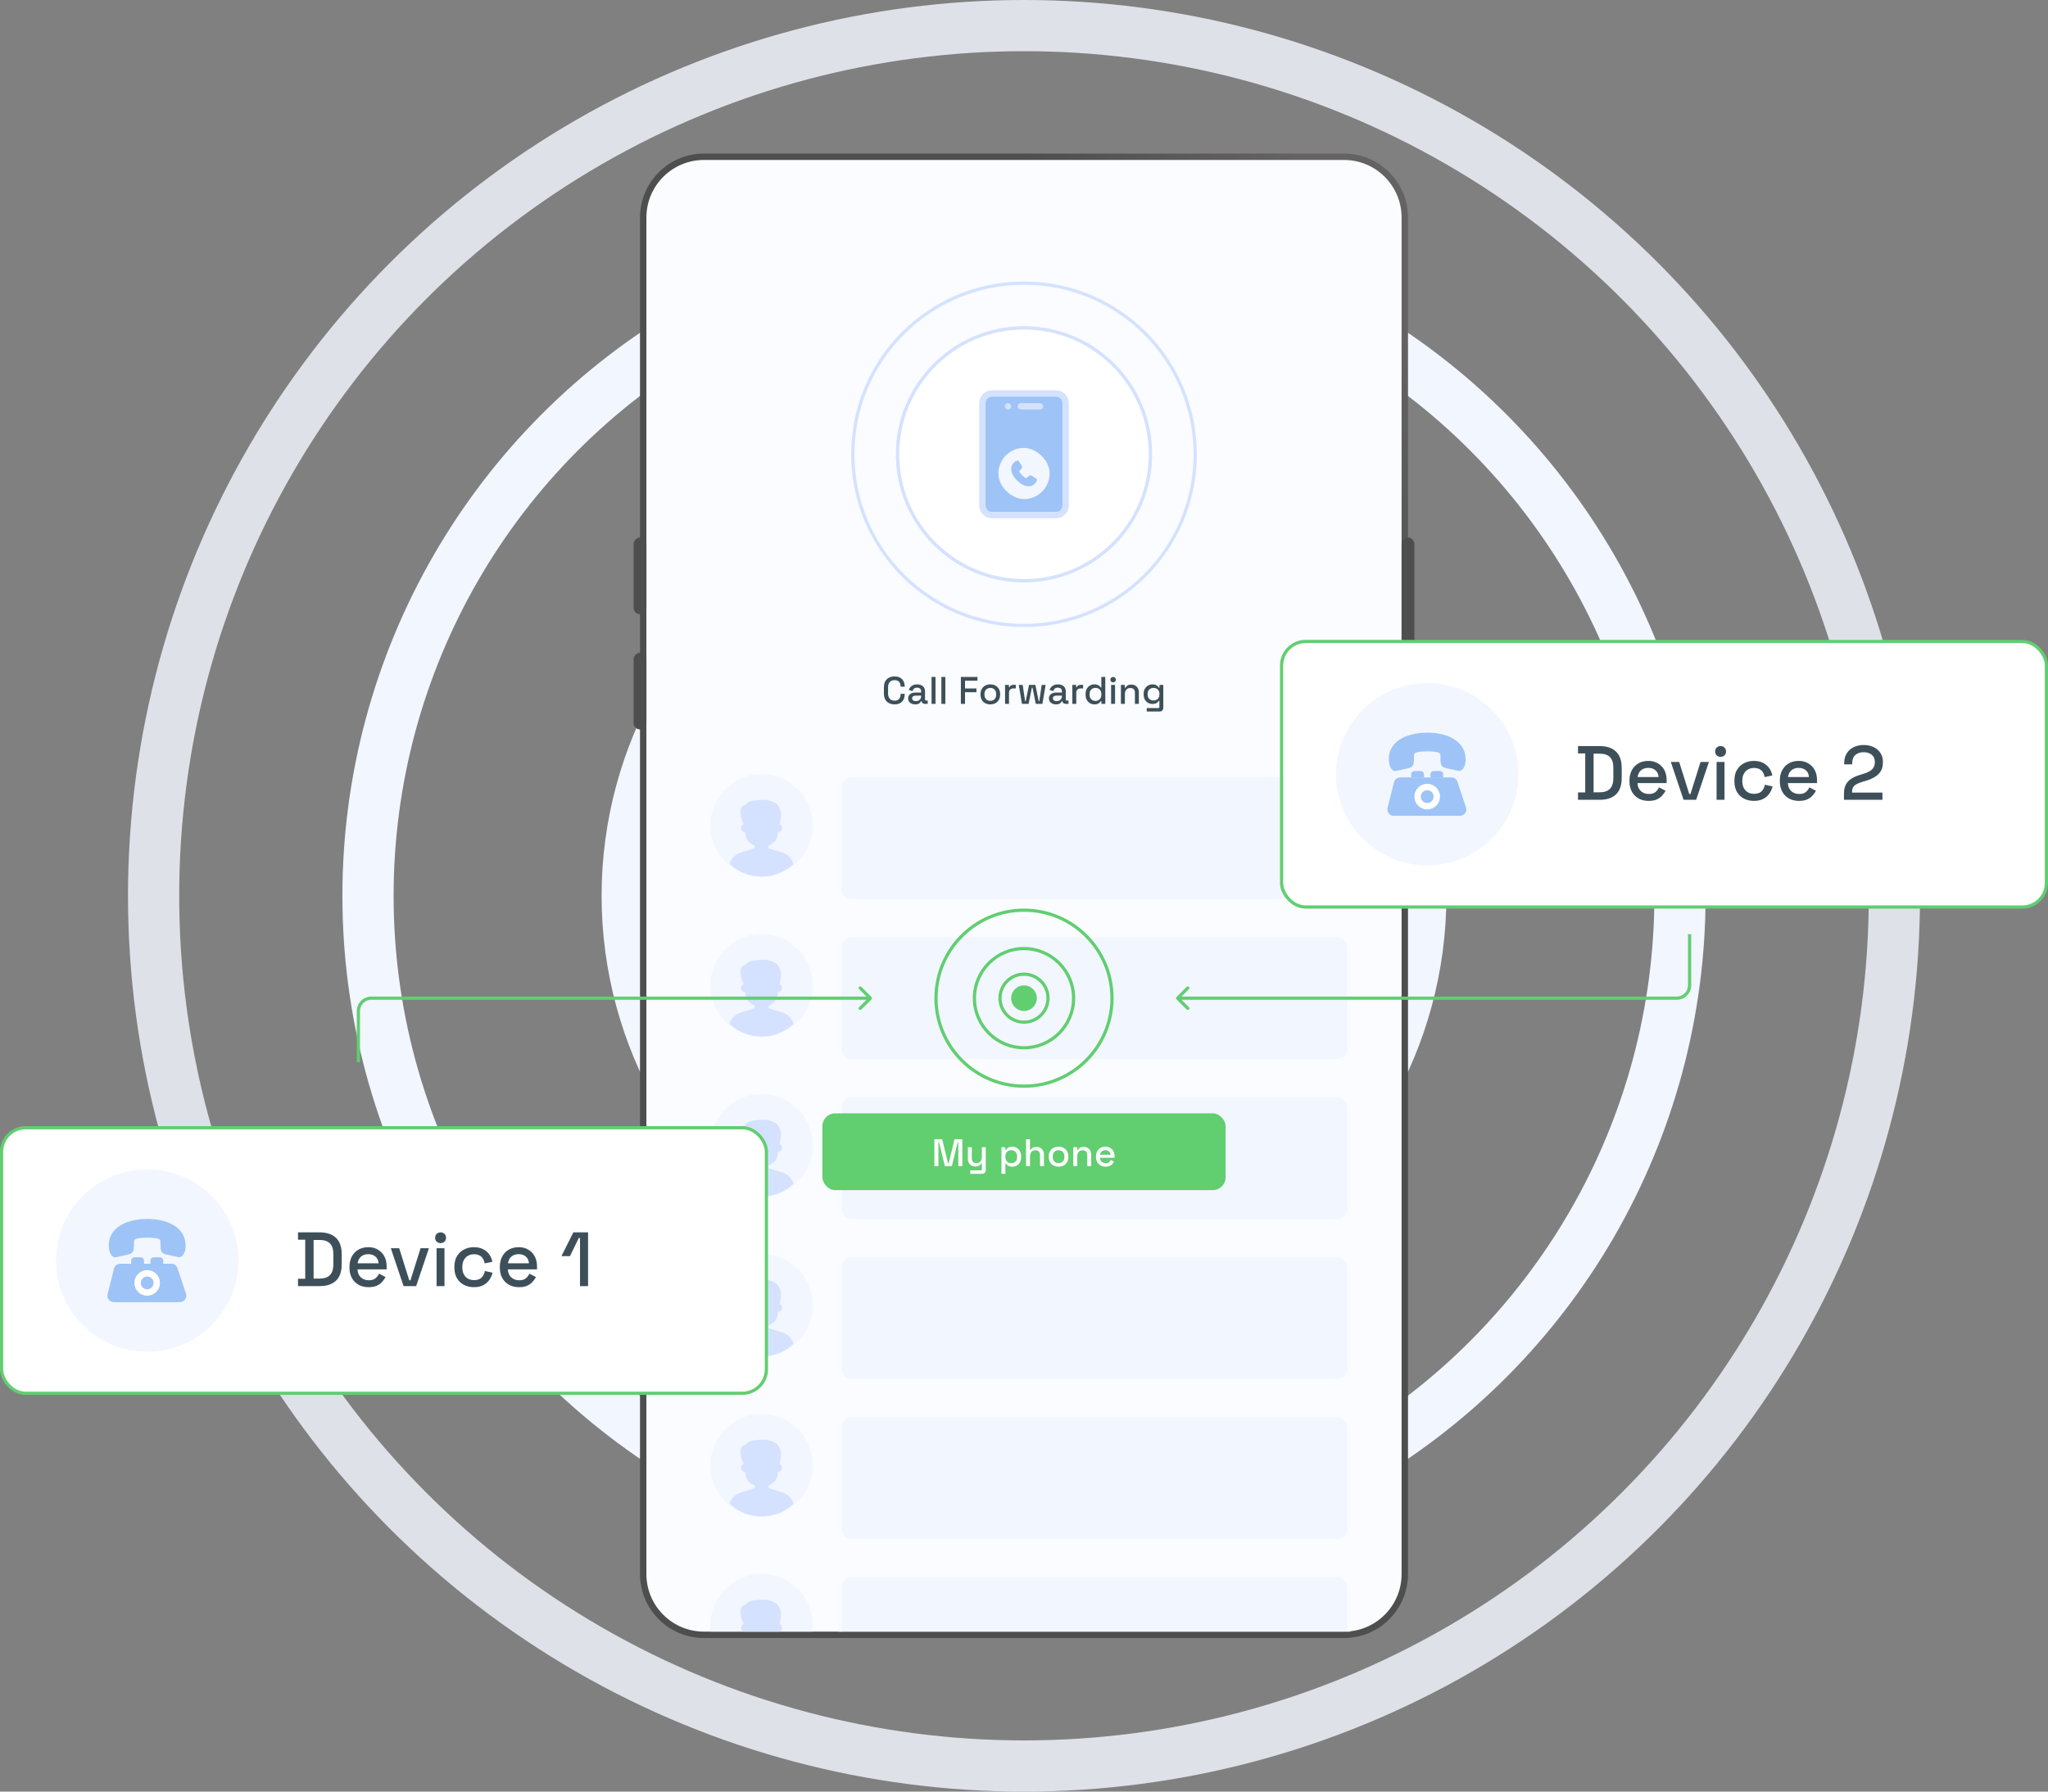 <?xml version="1.0" encoding="UTF-8"?>
<svg xmlns="http://www.w3.org/2000/svg" width="640" height="560" viewBox="0 0 640 560" fill="none">
  <rect x="0" y="0" width="640" height="560" fill="#808080" stroke="none"/>
  <g clip-path="url(#clip0_2583_5851)">
    <circle opacity="0.82" cx="320" cy="280" r="272" stroke="#F2F6FF" stroke-width="16"></circle>
    <circle cx="320" cy="280" r="205" stroke="#F2F6FF" stroke-width="16"></circle>
    <circle cx="320" cy="280" r="124" stroke="#F2F6FF" stroke-width="16"></circle>
    <path d="M201 68C201 57.507 209.507 49 220 49H420C430.493 49 439 57.507 439 68V492C439 502.493 430.493 511 420 511H220C209.507 511 201 502.493 201 492V68Z" fill="#FAFCFF" stroke="url(#paint0_radial_2583_5851)" stroke-width="2"></path>
    <g clip-path="url(#clip1_2583_5851)">
      <path d="M262.5 246C262.5 244.067 264.067 242.5 266 242.5H418C419.933 242.5 421.5 244.067 421.5 246V278C421.5 279.933 419.933 281.5 418 281.5H266C264.067 281.5 262.5 279.933 262.5 278V246Z" fill="#F2F6FF" stroke="#FAFCFF"></path>
      <circle cx="238" cy="258" r="16" fill="#F2F6FF"></circle>
      <g clip-path="url(#clip2_2583_5851)">
        <path d="M248 269.997C247.782 270.206 247.557 270.409 247.325 270.604C246.869 270.99 246.387 271.347 245.884 271.674C243.621 273.145 240.911 274 238 274C235.088 274 232.379 273.145 230.116 271.674C229.612 271.347 229.131 270.99 228.675 270.604C228.443 270.409 228.218 270.206 228 269.997C228.541 268.342 229.865 267 231.61 266.456L235.861 265.132V264.44C235.328 264.127 234.852 263.77 234.459 263.509C233.729 263.022 233.238 262.26 233.092 261.403L232.866 260.064C232.156 260.064 231.582 259.498 231.582 258.797C231.582 258.276 231.899 257.83 232.353 257.635C231.956 256.717 231.665 255.743 231.49 254.745C231.379 254.112 231.317 253.445 231.505 252.835C231.693 252.226 232.19 251.69 232.778 251.68L232.855 251.685C233.225 251.114 233.804 250.738 234.412 250.52C235.02 250.302 235.662 250.228 236.297 250.156C236.546 250.128 236.796 250.099 237.046 250.075C238.201 249.965 239.458 249.938 240.639 250.263C241.82 250.587 242.961 251.315 243.562 252.476C244.04 253.397 244.136 254.507 244.016 255.558C243.937 256.255 243.767 256.934 243.569 257.604C244.064 257.78 244.418 258.247 244.418 258.797C244.418 259.498 243.844 260.064 243.134 260.064L242.907 261.403C242.762 262.26 242.271 263.022 241.541 263.509C241.148 263.77 240.672 264.127 240.139 264.44V265.132L244.389 266.456C246.135 267.001 247.459 268.342 248 269.997H248Z" fill="#D4E2FF"></path>
      </g>
      <path d="M262.5 296C262.5 294.067 264.067 292.5 266 292.5H418C419.933 292.5 421.5 294.067 421.5 296V328C421.5 329.933 419.933 331.5 418 331.5H266C264.067 331.5 262.5 329.933 262.5 328V296Z" fill="#F2F6FF" stroke="#FAFCFF"></path>
      <circle cx="238" cy="308" r="16" fill="#F2F6FF"></circle>
      <g clip-path="url(#clip3_2583_5851)">
        <path d="M248 319.997C247.782 320.206 247.557 320.409 247.325 320.604C246.869 320.99 246.387 321.347 245.884 321.674C243.621 323.145 240.911 324 238 324C235.088 324 232.379 323.145 230.116 321.674C229.612 321.347 229.131 320.99 228.675 320.604C228.443 320.409 228.218 320.206 228 319.997C228.541 318.342 229.865 317 231.61 316.456L235.861 315.132V314.44C235.328 314.127 234.852 313.77 234.459 313.509C233.729 313.022 233.238 312.26 233.092 311.403L232.866 310.064C232.156 310.064 231.582 309.498 231.582 308.797C231.582 308.276 231.899 307.83 232.353 307.635C231.956 306.717 231.665 305.743 231.49 304.745C231.379 304.112 231.317 303.445 231.505 302.835C231.693 302.226 232.19 301.69 232.778 301.68L232.855 301.685C233.225 301.114 233.804 300.738 234.412 300.52C235.02 300.302 235.662 300.228 236.297 300.156C236.546 300.128 236.796 300.099 237.046 300.075C238.201 299.965 239.458 299.938 240.639 300.263C241.82 300.587 242.961 301.315 243.562 302.476C244.04 303.397 244.136 304.507 244.016 305.558C243.937 306.255 243.767 306.934 243.569 307.604C244.064 307.78 244.418 308.247 244.418 308.797C244.418 309.498 243.844 310.064 243.134 310.064L242.907 311.403C242.762 312.26 242.271 313.022 241.541 313.509C241.148 313.77 240.672 314.127 240.139 314.44V315.132L244.389 316.456C246.135 317.001 247.459 318.342 248 319.997H248Z" fill="#D4E2FF"></path>
      </g>
      <path d="M262.5 346C262.5 344.067 264.067 342.5 266 342.5H418C419.933 342.5 421.5 344.067 421.5 346V378C421.5 379.933 419.933 381.5 418 381.5H266C264.067 381.5 262.5 379.933 262.5 378V346Z" fill="#F2F6FF" stroke="#FAFCFF"></path>
      <circle cx="238" cy="358" r="16" fill="#F2F6FF"></circle>
      <g clip-path="url(#clip4_2583_5851)">
        <path d="M248 369.997C247.782 370.206 247.557 370.409 247.325 370.604C246.869 370.99 246.387 371.347 245.884 371.674C243.621 373.145 240.911 374 238 374C235.088 374 232.379 373.145 230.116 371.674C229.612 371.347 229.131 370.99 228.675 370.604C228.443 370.409 228.218 370.206 228 369.997C228.541 368.342 229.865 367 231.61 366.456L235.861 365.132V364.44C235.328 364.127 234.852 363.77 234.459 363.509C233.729 363.022 233.238 362.26 233.092 361.403L232.866 360.064C232.156 360.064 231.582 359.498 231.582 358.797C231.582 358.276 231.899 357.83 232.353 357.635C231.956 356.717 231.665 355.743 231.49 354.745C231.379 354.112 231.317 353.445 231.505 352.835C231.693 352.226 232.19 351.69 232.778 351.68L232.855 351.685C233.225 351.114 233.804 350.738 234.412 350.52C235.02 350.302 235.662 350.228 236.297 350.156C236.546 350.128 236.796 350.099 237.046 350.075C238.201 349.965 239.458 349.938 240.639 350.263C241.82 350.587 242.961 351.315 243.562 352.476C244.04 353.397 244.136 354.507 244.016 355.558C243.937 356.255 243.767 356.934 243.569 357.604C244.064 357.78 244.418 358.247 244.418 358.797C244.418 359.498 243.844 360.064 243.134 360.064L242.907 361.403C242.762 362.26 242.271 363.022 241.541 363.509C241.148 363.77 240.672 364.127 240.139 364.44V365.132L244.389 366.456C246.135 367.001 247.459 368.342 248 369.997H248Z" fill="#D4E2FF"></path>
      </g>
      <path d="M262.5 396C262.5 394.067 264.067 392.5 266 392.5H418C419.933 392.5 421.5 394.067 421.5 396V428C421.5 429.933 419.933 431.5 418 431.5H266C264.067 431.5 262.5 429.933 262.5 428V396Z" fill="#F2F6FF" stroke="#FAFCFF"></path>
      <circle cx="238" cy="408" r="16" fill="#F2F6FF"></circle>
      <g clip-path="url(#clip5_2583_5851)">
        <path d="M248 419.997C247.782 420.206 247.557 420.409 247.325 420.604C246.869 420.99 246.387 421.347 245.884 421.674C243.621 423.145 240.911 424 238 424C235.088 424 232.379 423.145 230.116 421.674C229.612 421.347 229.131 420.99 228.675 420.604C228.443 420.409 228.218 420.206 228 419.997C228.541 418.342 229.865 417 231.61 416.456L235.861 415.132V414.44C235.328 414.127 234.852 413.77 234.459 413.509C233.729 413.022 233.238 412.26 233.092 411.403L232.866 410.064C232.156 410.064 231.582 409.498 231.582 408.797C231.582 408.276 231.899 407.83 232.353 407.635C231.956 406.717 231.665 405.743 231.49 404.745C231.379 404.112 231.317 403.445 231.505 402.835C231.693 402.226 232.19 401.69 232.778 401.68L232.855 401.685C233.225 401.114 233.804 400.738 234.412 400.52C235.02 400.302 235.662 400.228 236.297 400.156C236.546 400.128 236.796 400.099 237.046 400.075C238.201 399.965 239.458 399.938 240.639 400.263C241.82 400.587 242.961 401.315 243.562 402.476C244.04 403.397 244.136 404.507 244.016 405.558C243.937 406.255 243.767 406.934 243.569 407.604C244.064 407.78 244.418 408.247 244.418 408.797C244.418 409.498 243.844 410.064 243.134 410.064L242.907 411.403C242.762 412.26 242.271 413.022 241.541 413.509C241.148 413.77 240.672 414.127 240.139 414.44V415.132L244.389 416.456C246.135 417.001 247.459 418.342 248 419.997H248Z" fill="#D4E2FF"></path>
      </g>
      <path d="M262.5 446C262.5 444.067 264.067 442.5 266 442.5H418C419.933 442.5 421.5 444.067 421.5 446V478C421.5 479.933 419.933 481.5 418 481.5H266C264.067 481.5 262.5 479.933 262.5 478V446Z" fill="#F2F6FF" stroke="#FAFCFF"></path>
      <circle cx="238" cy="458" r="16" fill="#F2F6FF"></circle>
      <g clip-path="url(#clip6_2583_5851)">
        <path d="M248 469.997C247.782 470.206 247.557 470.409 247.325 470.604C246.869 470.99 246.387 471.347 245.884 471.674C243.621 473.145 240.911 474 238 474C235.088 474 232.379 473.145 230.116 471.674C229.612 471.347 229.131 470.99 228.675 470.604C228.443 470.409 228.218 470.206 228 469.997C228.541 468.342 229.865 467 231.61 466.456L235.861 465.132V464.44C235.328 464.127 234.852 463.77 234.459 463.509C233.729 463.022 233.238 462.26 233.092 461.403L232.866 460.064C232.156 460.064 231.582 459.498 231.582 458.797C231.582 458.276 231.899 457.83 232.353 457.635C231.956 456.717 231.665 455.743 231.49 454.745C231.379 454.112 231.317 453.445 231.505 452.835C231.693 452.226 232.19 451.69 232.778 451.68L232.855 451.685C233.225 451.114 233.804 450.738 234.412 450.52C235.02 450.302 235.662 450.228 236.297 450.156C236.546 450.128 236.796 450.099 237.046 450.075C238.201 449.965 239.458 449.938 240.639 450.263C241.82 450.587 242.961 451.315 243.562 452.476C244.04 453.397 244.136 454.507 244.016 455.558C243.937 456.255 243.767 456.934 243.569 457.604C244.064 457.78 244.418 458.247 244.418 458.797C244.418 459.498 243.844 460.064 243.134 460.064L242.907 461.403C242.762 462.26 242.271 463.022 241.541 463.509C241.148 463.77 240.672 464.127 240.139 464.44V465.132L244.389 466.456C246.135 467.001 247.459 468.342 248 469.997H248Z" fill="#D4E2FF"></path>
      </g>
      <path d="M262.5 496C262.5 494.067 264.067 492.5 266 492.5H418C419.933 492.5 421.5 494.067 421.5 496V528C421.5 529.933 419.933 531.5 418 531.5H266C264.067 531.5 262.5 529.933 262.5 528V496Z" fill="#F2F6FF" stroke="#FAFCFF"></path>
      <circle cx="238" cy="508" r="16" fill="#F2F6FF"></circle>
      <g clip-path="url(#clip7_2583_5851)">
        <path d="M248 519.997C247.782 520.206 247.557 520.409 247.325 520.604C246.869 520.99 246.387 521.347 245.884 521.674C243.621 523.145 240.911 524 238 524C235.088 524 232.379 523.145 230.116 521.674C229.612 521.347 229.131 520.99 228.675 520.604C228.443 520.409 228.218 520.206 228 519.997C228.541 518.342 229.865 517 231.61 516.456L235.861 515.132V514.44C235.328 514.127 234.852 513.77 234.459 513.509C233.729 513.022 233.238 512.26 233.092 511.403L232.866 510.064C232.156 510.064 231.582 509.498 231.582 508.797C231.582 508.276 231.899 507.83 232.353 507.635C231.956 506.717 231.665 505.743 231.49 504.745C231.379 504.112 231.317 503.445 231.505 502.835C231.693 502.226 232.19 501.69 232.778 501.68L232.855 501.685C233.225 501.114 233.804 500.738 234.412 500.52C235.02 500.302 235.662 500.228 236.297 500.156C236.546 500.128 236.796 500.099 237.046 500.075C238.201 499.965 239.458 499.938 240.639 500.263C241.82 500.587 242.961 501.315 243.562 502.476C244.04 503.397 244.136 504.507 244.016 505.558C243.937 506.255 243.767 506.934 243.569 507.604C244.064 507.78 244.418 508.247 244.418 508.797C244.418 509.498 243.844 510.064 243.134 510.064L242.907 511.403C242.762 512.26 242.271 513.022 241.541 513.509C241.148 513.77 240.672 514.127 240.139 514.44V515.132L244.389 516.456C246.135 517.001 247.459 518.342 248 519.997H248Z" fill="#D4E2FF"></path>
      </g>
    </g>
    <path d="M279.559 220.168C278.535 220.168 277.723 219.88 277.123 219.304C276.523 218.72 276.223 217.88 276.223 216.784V214.816C276.223 213.72 276.523 212.884 277.123 212.308C277.723 211.724 278.535 211.432 279.559 211.432C280.567 211.432 281.343 211.712 281.887 212.272C282.439 212.832 282.715 213.596 282.715 214.564V214.636H281.431V214.528C281.431 213.96 281.275 213.496 280.963 213.136C280.659 212.776 280.191 212.596 279.559 212.596C278.919 212.596 278.419 212.792 278.059 213.184C277.699 213.568 277.519 214.104 277.519 214.792V216.808C277.519 217.488 277.699 218.024 278.059 218.416C278.419 218.808 278.919 219.004 279.559 219.004C280.191 219.004 280.659 218.824 280.963 218.464C281.275 218.096 281.431 217.632 281.431 217.072V216.868H282.715V217.036C282.715 218.004 282.439 218.768 281.887 219.328C281.343 219.888 280.567 220.168 279.559 220.168ZM286.021 220.168C285.597 220.168 285.217 220.096 284.881 219.952C284.553 219.808 284.289 219.596 284.089 219.316C283.897 219.036 283.801 218.696 283.801 218.296C283.801 217.888 283.897 217.552 284.089 217.288C284.289 217.016 284.557 216.812 284.893 216.676C285.237 216.54 285.625 216.472 286.057 216.472H287.857V216.088C287.857 215.744 287.753 215.468 287.545 215.26C287.337 215.052 287.017 214.948 286.585 214.948C286.161 214.948 285.837 215.048 285.613 215.248C285.389 215.448 285.241 215.708 285.169 216.028L284.017 215.656C284.113 215.336 284.265 215.048 284.473 214.792C284.689 214.528 284.973 214.316 285.325 214.156C285.677 213.996 286.101 213.916 286.597 213.916C287.365 213.916 287.969 214.112 288.409 214.504C288.849 214.896 289.069 215.452 289.069 216.172V218.608C289.069 218.848 289.181 218.968 289.405 218.968H289.909V220H288.985C288.705 220 288.477 219.928 288.301 219.784C288.125 219.64 288.037 219.444 288.037 219.196V219.16H287.857C287.793 219.28 287.697 219.42 287.569 219.58C287.441 219.74 287.253 219.88 287.005 220C286.757 220.112 286.429 220.168 286.021 220.168ZM286.201 219.148C286.697 219.148 287.097 219.008 287.401 218.728C287.705 218.44 287.857 218.048 287.857 217.552V217.432H286.129C285.801 217.432 285.537 217.504 285.337 217.648C285.137 217.784 285.037 217.988 285.037 218.26C285.037 218.532 285.141 218.748 285.349 218.908C285.557 219.068 285.841 219.148 286.201 219.148ZM291.111 220V211.6H292.347V220H291.111ZM294.182 220V211.6H295.418V220H294.182ZM300.274 220V211.6H305.458V212.776H301.57V215.2H305.146V216.376H301.57V220H300.274ZM309.469 220.168C308.877 220.168 308.349 220.048 307.885 219.808C307.429 219.56 307.069 219.208 306.805 218.752C306.541 218.296 306.409 217.756 306.409 217.132V216.952C306.409 216.328 306.541 215.792 306.805 215.344C307.069 214.888 307.429 214.536 307.885 214.288C308.349 214.04 308.877 213.916 309.469 213.916C310.061 213.916 310.589 214.04 311.053 214.288C311.517 214.536 311.881 214.888 312.145 215.344C312.409 215.792 312.541 216.328 312.541 216.952V217.132C312.541 217.756 312.409 218.296 312.145 218.752C311.881 219.208 311.517 219.56 311.053 219.808C310.589 220.048 310.061 220.168 309.469 220.168ZM309.469 219.064C310.013 219.064 310.453 218.892 310.789 218.548C311.133 218.196 311.305 217.712 311.305 217.096V216.988C311.305 216.372 311.137 215.892 310.801 215.548C310.465 215.196 310.021 215.02 309.469 215.02C308.933 215.02 308.493 215.196 308.149 215.548C307.813 215.892 307.645 216.372 307.645 216.988V217.096C307.645 217.712 307.813 218.196 308.149 218.548C308.493 218.892 308.933 219.064 309.469 219.064ZM314.08 220V214.084H315.292V214.78H315.484C315.58 214.532 315.732 214.352 315.94 214.24C316.156 214.12 316.42 214.06 316.732 214.06H317.44V215.176H316.684C316.284 215.176 315.956 215.288 315.7 215.512C315.444 215.728 315.316 216.064 315.316 216.52V220H314.08ZM319.369 220L318.361 214.084H319.597L320.341 219.172H320.533L321.565 214.084H323.569L324.589 219.172H324.781L325.525 214.084H326.761L325.753 220H323.677L322.657 214.924H322.465L321.445 220H319.369ZM330.014 220.168C329.59 220.168 329.21 220.096 328.874 219.952C328.546 219.808 328.282 219.596 328.082 219.316C327.89 219.036 327.794 218.696 327.794 218.296C327.794 217.888 327.89 217.552 328.082 217.288C328.282 217.016 328.55 216.812 328.886 216.676C329.23 216.54 329.618 216.472 330.05 216.472H331.85V216.088C331.85 215.744 331.746 215.468 331.538 215.26C331.33 215.052 331.01 214.948 330.578 214.948C330.154 214.948 329.83 215.048 329.606 215.248C329.382 215.448 329.234 215.708 329.162 216.028L328.01 215.656C328.106 215.336 328.258 215.048 328.466 214.792C328.682 214.528 328.966 214.316 329.318 214.156C329.67 213.996 330.094 213.916 330.59 213.916C331.358 213.916 331.962 214.112 332.402 214.504C332.842 214.896 333.062 215.452 333.062 216.172V218.608C333.062 218.848 333.174 218.968 333.398 218.968H333.902V220H332.978C332.698 220 332.47 219.928 332.294 219.784C332.118 219.64 332.03 219.444 332.03 219.196V219.16H331.85C331.786 219.28 331.69 219.42 331.562 219.58C331.434 219.74 331.246 219.88 330.998 220C330.75 220.112 330.422 220.168 330.014 220.168ZM330.194 219.148C330.69 219.148 331.09 219.008 331.394 218.728C331.698 218.44 331.85 218.048 331.85 217.552V217.432H330.122C329.794 217.432 329.53 217.504 329.33 217.648C329.13 217.784 329.03 217.988 329.03 218.26C329.03 218.532 329.134 218.748 329.342 218.908C329.55 219.068 329.834 219.148 330.194 219.148ZM335.103 220V214.084H336.315V214.78H336.507C336.603 214.532 336.755 214.352 336.963 214.24C337.179 214.12 337.443 214.06 337.755 214.06H338.463V215.176H337.707C337.307 215.176 336.979 215.288 336.723 215.512C336.467 215.728 336.339 216.064 336.339 216.52V220H335.103ZM341.981 220.168C341.493 220.168 341.041 220.048 340.625 219.808C340.209 219.568 339.873 219.224 339.617 218.776C339.369 218.32 339.245 217.772 339.245 217.132V216.952C339.245 216.32 339.369 215.776 339.617 215.32C339.865 214.864 340.197 214.516 340.613 214.276C341.029 214.036 341.485 213.916 341.981 213.916C342.365 213.916 342.685 213.964 342.941 214.06C343.205 214.156 343.421 214.28 343.589 214.432C343.757 214.576 343.885 214.728 343.973 214.888H344.165V211.6H345.401V220H344.189V219.16H343.997C343.845 219.416 343.613 219.648 343.301 219.856C342.997 220.064 342.557 220.168 341.981 220.168ZM342.329 219.088C342.865 219.088 343.305 218.916 343.649 218.572C344.001 218.228 344.177 217.736 344.177 217.096V216.988C344.177 216.356 344.005 215.868 343.661 215.524C343.317 215.18 342.873 215.008 342.329 215.008C341.801 215.008 341.361 215.18 341.009 215.524C340.665 215.868 340.493 216.356 340.493 216.988V217.096C340.493 217.736 340.665 218.228 341.009 218.572C341.361 218.916 341.801 219.088 342.329 219.088ZM347.221 220V214.084H348.457V220H347.221ZM347.845 213.28C347.605 213.28 347.401 213.204 347.233 213.052C347.073 212.892 346.993 212.688 346.993 212.44C346.993 212.192 347.073 211.992 347.233 211.84C347.401 211.68 347.605 211.6 347.845 211.6C348.093 211.6 348.297 211.68 348.457 211.84C348.617 211.992 348.697 212.192 348.697 212.44C348.697 212.688 348.617 212.892 348.457 213.052C348.297 213.204 348.093 213.28 347.845 213.28ZM350.291 220V214.084H351.503V214.972H351.695C351.807 214.732 352.007 214.508 352.295 214.3C352.583 214.092 353.011 213.988 353.579 213.988C354.027 213.988 354.423 214.088 354.767 214.288C355.119 214.488 355.395 214.772 355.595 215.14C355.795 215.5 355.895 215.936 355.895 216.448V220H354.659V216.544C354.659 216.032 354.531 215.656 354.275 215.416C354.019 215.168 353.667 215.044 353.219 215.044C352.707 215.044 352.295 215.212 351.983 215.548C351.679 215.884 351.527 216.372 351.527 217.012V220H350.291ZM357.386 217.072V216.892C357.386 216.268 357.51 215.736 357.758 215.296C358.014 214.856 358.35 214.516 358.766 214.276C359.182 214.036 359.638 213.916 360.134 213.916C360.71 213.916 361.15 214.024 361.454 214.24C361.766 214.456 361.994 214.688 362.138 214.936H362.33V214.084H363.53V221.212C363.53 221.572 363.422 221.86 363.206 222.076C362.998 222.292 362.71 222.4 362.342 222.4H358.358V221.32H361.958C362.19 221.32 362.306 221.2 362.306 220.96V219.076H362.114C362.026 219.22 361.902 219.368 361.742 219.52C361.582 219.672 361.37 219.796 361.106 219.892C360.85 219.988 360.526 220.036 360.134 220.036C359.638 220.036 359.178 219.92 358.754 219.688C358.338 219.448 358.006 219.108 357.758 218.668C357.51 218.22 357.386 217.688 357.386 217.072ZM360.47 218.956C361.006 218.956 361.446 218.788 361.79 218.452C362.142 218.108 362.318 217.636 362.318 217.036V216.928C362.318 216.312 362.146 215.84 361.802 215.512C361.458 215.176 361.014 215.008 360.47 215.008C359.942 215.008 359.502 215.176 359.15 215.512C358.806 215.84 358.634 216.312 358.634 216.928V217.036C358.634 217.636 358.806 218.108 359.15 218.452C359.502 218.788 359.942 218.956 360.47 218.956Z" fill="#3D505A"></path>
    <circle cx="320" cy="142" r="39.5" fill="#F2F6FF" stroke="#D4E2FF"></circle>
    <circle cx="320" cy="142" r="53.5" stroke="#D4E2FF"></circle>
    <circle cx="320" cy="142" r="39.5" fill="white" stroke="#D4E2FF"></circle>
    <path d="M307 126C307 124.343 308.343 123 310 123H330C331.657 123 333 124.343 333 126V158C333 159.657 331.657 161 330 161H310C308.343 161 307 159.657 307 158V126Z" fill="#9EC3F6" stroke="#D4E2FF" stroke-width="2"></path>
    <rect width="16" height="16" rx="8" transform="matrix(4.37114e-08 -1 -1 -4.37114e-08 328 156)" fill="#F2F6FF"></rect>
    <path d="M317.822 150.166C318.99 151.333 320.489 152.154 321.827 151.976C322.429 151.896 322.984 151.616 323.47 151.094C323.754 150.786 323.95 150.444 323.992 150.127C324.023 149.894 323.964 149.682 323.766 149.553L322.47 148.728C322.27 148.608 322.098 148.558 321.931 148.58C321.721 148.608 321.513 148.755 321.271 148.993L320.897 149.363C320.839 149.421 320.77 149.453 320.71 149.461C320.64 149.47 320.573 149.452 320.53 149.435C320.261 149.319 319.823 148.961 319.422 148.566C319.026 148.17 318.667 147.733 318.556 147.464C318.54 147.416 318.521 147.354 318.53 147.284C318.538 147.224 318.565 147.161 318.623 147.103L318.999 146.719C319.233 146.477 319.383 146.274 319.412 146.06C319.434 145.892 319.379 145.721 319.254 145.522L318.439 144.244C318.306 144.042 318.09 143.975 317.839 144.008C317.531 144.049 317.195 144.231 316.885 144.533C316.375 145.027 316.103 145.589 316.025 146.181C315.847 147.518 316.653 149.003 317.822 150.166Z" fill="#9EC3F6"></path>
    <rect width="2" height="8" rx="1" transform="matrix(4.37114e-08 -1 -1 -4.37114e-08 326 128)" fill="#D4E2FF"></rect>
    <rect width="2" height="2" rx="1" transform="matrix(4.37114e-08 -1 -1 -4.37114e-08 316 128)" fill="#D4E2FF"></rect>
    <rect x="438" y="168" width="4" height="64" rx="2" fill="#4E4E4E"></rect>
    <rect width="4" height="24" rx="2" transform="matrix(-1 0 0 1 202 168)" fill="#4E4E4E"></rect>
    <rect width="4" height="24" rx="2" transform="matrix(-1 0 0 1 202 204)" fill="#4E4E4E"></rect>
    <rect x="257" y="348" width="126" height="24" rx="4" fill="#61CE70"></rect>
    <path d="M291.995 364.5V356.1H294.431L296.267 363.636H296.459L298.295 356.1H300.731V364.5H299.471V357.012H299.279L297.455 364.5H295.271L293.447 357.012H293.255V364.5H291.995ZM303.203 366.9V365.82H306.503C306.727 365.82 306.839 365.7 306.839 365.46V363.636H306.647C306.575 363.796 306.463 363.952 306.311 364.104C306.167 364.248 305.971 364.368 305.723 364.464C305.475 364.56 305.163 364.608 304.787 364.608C304.339 364.608 303.939 364.508 303.587 364.308C303.235 364.108 302.959 363.824 302.759 363.456C302.559 363.088 302.459 362.652 302.459 362.148V358.584H303.695V362.052C303.695 362.564 303.823 362.944 304.079 363.192C304.335 363.432 304.691 363.552 305.147 363.552C305.651 363.552 306.055 363.384 306.359 363.048C306.671 362.712 306.827 362.224 306.827 361.584V358.584H308.063V365.712C308.063 366.072 307.955 366.36 307.739 366.576C307.531 366.792 307.243 366.9 306.875 366.9H303.203ZM312.949 366.9V358.584H314.161V359.436H314.353C314.505 359.172 314.733 358.936 315.037 358.728C315.349 358.52 315.793 358.416 316.369 358.416C316.865 358.416 317.317 358.536 317.725 358.776C318.141 359.016 318.473 359.364 318.721 359.82C318.977 360.268 319.105 360.812 319.105 361.452V361.632C319.105 362.272 318.981 362.82 318.733 363.276C318.485 363.724 318.153 364.068 317.737 364.308C317.321 364.548 316.865 364.668 316.369 364.668C315.985 364.668 315.661 364.62 315.397 364.524C315.133 364.428 314.921 364.308 314.761 364.164C314.601 364.012 314.473 363.856 314.377 363.696H314.185V366.9H312.949ZM316.009 363.588C316.553 363.588 316.997 363.416 317.341 363.072C317.685 362.728 317.857 362.236 317.857 361.596V361.488C317.857 360.856 317.681 360.368 317.329 360.024C316.985 359.68 316.545 359.508 316.009 359.508C315.481 359.508 315.041 359.68 314.689 360.024C314.345 360.368 314.173 360.856 314.173 361.488V361.596C314.173 362.236 314.345 362.728 314.689 363.072C315.041 363.416 315.481 363.588 316.009 363.588ZM320.637 364.5V356.1H321.873V359.424H322.065C322.145 359.272 322.257 359.124 322.401 358.98C322.553 358.836 322.749 358.72 322.989 358.632C323.237 358.536 323.549 358.488 323.925 358.488C324.373 358.488 324.769 358.588 325.113 358.788C325.465 358.988 325.741 359.272 325.941 359.64C326.141 360 326.241 360.436 326.241 360.948V364.5H325.005V361.044C325.005 360.532 324.877 360.156 324.621 359.916C324.365 359.668 324.013 359.544 323.565 359.544C323.053 359.544 322.641 359.712 322.329 360.048C322.025 360.384 321.873 360.872 321.873 361.512V364.5H320.637ZM330.791 364.668C330.199 364.668 329.671 364.548 329.207 364.308C328.751 364.06 328.391 363.708 328.127 363.252C327.863 362.796 327.731 362.256 327.731 361.632V361.452C327.731 360.828 327.863 360.292 328.127 359.844C328.391 359.388 328.751 359.036 329.207 358.788C329.671 358.54 330.199 358.416 330.791 358.416C331.383 358.416 331.911 358.54 332.375 358.788C332.839 359.036 333.203 359.388 333.467 359.844C333.731 360.292 333.863 360.828 333.863 361.452V361.632C333.863 362.256 333.731 362.796 333.467 363.252C333.203 363.708 332.839 364.06 332.375 364.308C331.911 364.548 331.383 364.668 330.791 364.668ZM330.791 363.564C331.335 363.564 331.775 363.392 332.111 363.048C332.455 362.696 332.627 362.212 332.627 361.596V361.488C332.627 360.872 332.459 360.392 332.123 360.048C331.787 359.696 331.343 359.52 330.791 359.52C330.255 359.52 329.815 359.696 329.471 360.048C329.135 360.392 328.967 360.872 328.967 361.488V361.596C328.967 362.212 329.135 362.696 329.471 363.048C329.815 363.392 330.255 363.564 330.791 363.564ZM335.402 364.5V358.584H336.614V359.472H336.806C336.918 359.232 337.118 359.008 337.406 358.8C337.694 358.592 338.122 358.488 338.69 358.488C339.138 358.488 339.534 358.588 339.878 358.788C340.23 358.988 340.506 359.272 340.706 359.64C340.906 360 341.006 360.436 341.006 360.948V364.5H339.77V361.044C339.77 360.532 339.642 360.156 339.386 359.916C339.13 359.668 338.778 359.544 338.33 359.544C337.818 359.544 337.406 359.712 337.094 360.048C336.79 360.384 336.638 360.872 336.638 361.512V364.5H335.402ZM345.497 364.668C344.897 364.668 344.373 364.544 343.925 364.296C343.477 364.04 343.125 363.684 342.869 363.228C342.621 362.764 342.497 362.228 342.497 361.62V361.476C342.497 360.86 342.621 360.324 342.869 359.868C343.117 359.404 343.461 359.048 343.901 358.8C344.349 358.544 344.865 358.416 345.449 358.416C346.017 358.416 346.513 358.544 346.937 358.8C347.369 359.048 347.705 359.396 347.945 359.844C348.185 360.292 348.305 360.816 348.305 361.416V361.884H343.757C343.773 362.404 343.945 362.82 344.273 363.132C344.609 363.436 345.025 363.588 345.521 363.588C345.985 363.588 346.333 363.484 346.565 363.276C346.805 363.068 346.989 362.828 347.117 362.556L348.137 363.084C348.025 363.308 347.861 363.544 347.645 363.792C347.437 364.04 347.161 364.248 346.817 364.416C346.473 364.584 346.033 364.668 345.497 364.668ZM343.769 360.936H347.045C347.013 360.488 346.853 360.14 346.565 359.892C346.277 359.636 345.901 359.508 345.437 359.508C344.973 359.508 344.593 359.636 344.297 359.892C344.009 360.14 343.833 360.488 343.769 360.936Z" fill="white"></path>
    <path d="M367.646 311.646C367.451 311.842 367.451 312.158 367.646 312.354L370.828 315.536C371.024 315.731 371.34 315.731 371.536 315.536C371.731 315.34 371.731 315.024 371.536 314.828L368.707 312L371.536 309.172C371.731 308.976 371.731 308.66 371.536 308.464C371.34 308.269 371.024 308.269 370.828 308.464L367.646 311.646ZM524 312L524 312.5L524 312ZM528.5 308L528.5 292L527.5 292L527.5 308L528.5 308ZM524 311.5L368 311.5L368 312.5L524 312.5L524 311.5ZM527.5 308C527.5 309.933 525.933 311.5 524 311.5L524 312.5C526.485 312.5 528.5 310.485 528.5 308L527.5 308Z" fill="#61CE70"></path>
    <path d="M272.354 312.354C272.549 312.158 272.549 311.842 272.354 311.647L269.172 308.465C268.976 308.269 268.66 308.269 268.464 308.465C268.269 308.66 268.269 308.976 268.464 309.172L271.293 312L268.464 314.828C268.269 315.024 268.269 315.34 268.464 315.536C268.66 315.731 268.976 315.731 269.172 315.536L272.354 312.354ZM116 312L116 311.5L116 312ZM111.5 316L111.5 332L112.5 332L112.5 316L111.5 316ZM116 312.5L272 312.5L272 311.5L116 311.5L116 312.5ZM112.5 316C112.5 314.067 114.067 312.5 116 312.5L116 311.5C113.515 311.5 111.5 313.515 111.5 316L112.5 316Z" fill="#61CE70"></path>
    <circle cx="320" cy="312" r="4" fill="#61CE70"></circle>
    <circle cx="320" cy="312" r="7.5" stroke="#61CE70"></circle>
    <circle cx="320" cy="312" r="15.5" stroke="#61CE70"></circle>
    <circle cx="320" cy="312" r="27.5" stroke="#61CE70"></circle>
    <rect x="0.5" y="352.5" width="239" height="83" rx="7.5" fill="white"></rect>
    <rect x="0.5" y="352.5" width="239" height="83" rx="7.5" stroke="#61CE70"></rect>
    <circle cx="46" cy="394" r="29.25" fill="#F2F6FF" stroke="white" stroke-width="1.5"></circle>
    <path d="M35.621 396.515C35.844 395.625 36.644 395 37.562 395H53.559C54.419 395 55.184 395.551 55.456 396.368L58.123 404.368C58.554 405.663 57.59 407 56.225 407H35.562C34.26 407 33.306 405.777 33.621 404.515L35.621 396.515Z" fill="#9EC3F6"></path>
    <circle cx="46" cy="401" r="3" stroke="white" stroke-width="2"></circle>
    <path d="M41 394C41 393.448 41.448 393 42 393H44C44.552 393 45 393.448 45 394V395H41V394Z" fill="#9EC3F6"></path>
    <path d="M47 394C47 393.448 47.448 393 48 393H50C50.552 393 51 393.448 51 394V395H47V394Z" fill="#9EC3F6"></path>
    <path d="M46.01 381C41.747 381.004 37.513 382.241 35.395 385.009C34.443 386.254 33.94 387.777 34.006 389.618C34.049 390.697 34.315 391.68 34.816 392.335C35.184 392.817 35.678 393.096 36.276 392.97L40.148 392.109C40.731 391.964 41.137 391.742 41.403 391.394C41.735 390.96 41.846 390.314 41.853 389.437L41.861 388.078C41.862 387.866 41.928 387.683 42.024 387.558C42.135 387.413 42.29 387.326 42.4 387.278C43.101 386.998 44.554 386.852 46.007 386.841C47.453 386.84 48.906 386.983 49.599 387.272C49.717 387.329 49.864 387.406 49.975 387.551C50.071 387.676 50.137 387.84 50.137 388.052L50.151 389.44C50.165 390.307 50.261 390.953 50.6 391.396C50.865 391.743 51.278 391.954 51.868 392.089L55.688 392.934C56.301 393.058 56.817 392.788 57.216 392.267C57.703 391.631 57.983 390.686 57.999 389.568C58.029 387.736 57.499 386.214 56.563 384.991C54.447 382.226 50.266 380.987 46.01 381Z" fill="#9EC3F6"></path>
    <path d="M93.128 402V399.696H95.384V387.504H93.128V385.2H99.848C102.088 385.2 103.8 385.768 104.984 386.904C106.184 388.04 106.784 389.752 106.784 392.04V395.184C106.784 397.472 106.184 399.184 104.984 400.32C103.8 401.44 102.088 402 99.848 402H93.128ZM98 399.648H99.872C101.328 399.648 102.408 399.28 103.112 398.544C103.816 397.808 104.168 396.712 104.168 395.256V391.944C104.168 390.472 103.816 389.376 103.112 388.656C102.408 387.936 101.328 387.576 99.872 387.576H98V399.648ZM115.209 402.336C114.009 402.336 112.961 402.088 112.065 401.592C111.169 401.08 110.465 400.368 109.953 399.456C109.457 398.528 109.209 397.456 109.209 396.24V395.952C109.209 394.72 109.457 393.648 109.953 392.736C110.449 391.808 111.137 391.096 112.017 390.6C112.913 390.088 113.945 389.832 115.113 389.832C116.249 389.832 117.241 390.088 118.089 390.6C118.953 391.096 119.625 391.792 120.105 392.688C120.585 393.584 120.825 394.632 120.825 395.832V396.768H111.729C111.761 397.808 112.105 398.64 112.761 399.264C113.433 399.872 114.265 400.176 115.257 400.176C116.185 400.176 116.881 399.968 117.345 399.552C117.825 399.136 118.193 398.656 118.449 398.112L120.489 399.168C120.265 399.616 119.937 400.088 119.505 400.584C119.089 401.08 118.537 401.496 117.849 401.832C117.161 402.168 116.281 402.336 115.209 402.336ZM111.753 394.872H118.305C118.241 393.976 117.921 393.28 117.345 392.784C116.769 392.272 116.017 392.016 115.089 392.016C114.161 392.016 113.401 392.272 112.809 392.784C112.233 393.28 111.881 393.976 111.753 394.872ZM126.115 402L122.131 390.168H124.747L127.891 400.176H128.275L131.419 390.168H134.035L130.051 402H126.115ZM136.433 402V390.168H138.905V402H136.433ZM137.681 388.56C137.201 388.56 136.793 388.408 136.457 388.104C136.137 387.784 135.977 387.376 135.977 386.88C135.977 386.384 136.137 385.984 136.457 385.68C136.793 385.36 137.201 385.2 137.681 385.2C138.177 385.2 138.585 385.36 138.905 385.68C139.225 385.984 139.385 386.384 139.385 386.88C139.385 387.376 139.225 387.784 138.905 388.104C138.585 388.408 138.177 388.56 137.681 388.56ZM148.07 402.336C146.934 402.336 145.902 402.096 144.974 401.616C144.062 401.136 143.334 400.44 142.79 399.528C142.262 398.616 141.998 397.52 141.998 396.24V395.928C141.998 394.648 142.262 393.56 142.79 392.664C143.334 391.752 144.062 391.056 144.974 390.576C145.902 390.08 146.934 389.832 148.07 389.832C149.206 389.832 150.174 390.04 150.974 390.456C151.774 390.872 152.414 391.424 152.894 392.112C153.39 392.8 153.71 393.56 153.854 394.392L151.454 394.896C151.374 394.368 151.206 393.888 150.95 393.456C150.694 393.024 150.334 392.68 149.87 392.424C149.406 392.168 148.822 392.04 148.118 392.04C147.43 392.04 146.806 392.2 146.246 392.52C145.702 392.824 145.27 393.272 144.95 393.864C144.63 394.44 144.47 395.144 144.47 395.976V396.192C144.47 397.024 144.63 397.736 144.95 398.328C145.27 398.92 145.702 399.368 146.246 399.672C146.806 399.976 147.43 400.128 148.118 400.128C149.158 400.128 149.95 399.864 150.494 399.336C151.038 398.792 151.382 398.104 151.526 397.272L153.926 397.824C153.734 398.64 153.39 399.392 152.894 400.08C152.414 400.768 151.774 401.32 150.974 401.736C150.174 402.136 149.206 402.336 148.07 402.336ZM162.201 402.336C161.001 402.336 159.953 402.088 159.057 401.592C158.161 401.08 157.457 400.368 156.945 399.456C156.449 398.528 156.201 397.456 156.201 396.24V395.952C156.201 394.72 156.449 393.648 156.945 392.736C157.441 391.808 158.129 391.096 159.009 390.6C159.905 390.088 160.937 389.832 162.105 389.832C163.241 389.832 164.233 390.088 165.081 390.6C165.945 391.096 166.617 391.792 167.097 392.688C167.577 393.584 167.817 394.632 167.817 395.832V396.768H158.721C158.753 397.808 159.097 398.64 159.753 399.264C160.425 399.872 161.257 400.176 162.249 400.176C163.177 400.176 163.873 399.968 164.337 399.552C164.817 399.136 165.185 398.656 165.441 398.112L167.481 399.168C167.257 399.616 166.929 400.088 166.497 400.584C166.081 401.08 165.529 401.496 164.841 401.832C164.153 402.168 163.273 402.336 162.201 402.336ZM158.745 394.872H165.297C165.233 393.976 164.913 393.28 164.337 392.784C163.761 392.272 163.009 392.016 162.081 392.016C161.153 392.016 160.393 392.272 159.801 392.784C159.225 393.28 158.873 393.976 158.745 394.872ZM181.254 402V386.976H180.87L178.11 392.64H175.446L179.166 385.2H183.774V402H181.254Z" fill="#3D505A"></path>
    <rect x="400.5" y="200.5" width="239" height="83" rx="7.5" fill="white"></rect>
    <rect x="400.5" y="200.5" width="239" height="83" rx="7.5" stroke="#61CE70"></rect>
    <circle cx="446" cy="242" r="29.25" fill="#F2F6FF" stroke="white" stroke-width="1.5"></circle>
    <path d="M435.621 244.515C435.844 243.625 436.644 243 437.562 243H453.558C454.419 243 455.184 243.551 455.456 244.368L458.123 252.368C458.554 253.663 457.59 255 456.225 255H435.562C434.26 255 433.306 253.777 433.621 252.515L435.621 244.515Z" fill="#9EC3F6"></path>
    <circle cx="446" cy="249" r="3" stroke="white" stroke-width="2"></circle>
    <path d="M441 242C441 241.448 441.448 241 442 241H444C444.552 241 445 241.448 445 242V243H441V242Z" fill="#9EC3F6"></path>
    <path d="M447 242C447 241.448 447.448 241 448 241H450C450.552 241 451 241.448 451 242V243H447V242Z" fill="#9EC3F6"></path>
    <path d="M446.01 229C441.747 229.004 437.513 230.241 435.395 233.009C434.442 234.254 433.94 235.777 434.006 237.618C434.049 238.697 434.314 239.68 434.816 240.335C435.184 240.817 435.678 241.096 436.276 240.97L440.148 240.109C440.731 239.964 441.137 239.742 441.403 239.394C441.735 238.96 441.846 238.314 441.853 237.437L441.862 236.078C441.862 235.866 441.928 235.683 442.024 235.558C442.135 235.413 442.29 235.326 442.4 235.278C443.101 234.998 444.554 234.852 446.007 234.841C447.453 234.84 448.906 234.983 449.599 235.272C449.717 235.329 449.864 235.406 449.975 235.551C450.071 235.676 450.137 235.84 450.137 236.052L450.151 237.44C450.165 238.307 450.261 238.953 450.6 239.396C450.865 239.743 451.278 239.954 451.868 240.089L455.689 240.934C456.301 241.058 456.817 240.788 457.216 240.267C457.703 239.631 457.983 238.686 457.999 237.568C458.029 235.736 457.499 234.214 456.563 232.991C454.447 230.226 450.266 228.987 446.01 229Z" fill="#9EC3F6"></path>
    <path d="M493.128 250V247.696H495.384V235.504H493.128V233.2H499.848C502.088 233.2 503.8 233.768 504.984 234.904C506.184 236.04 506.784 237.752 506.784 240.04V243.184C506.784 245.472 506.184 247.184 504.984 248.32C503.8 249.44 502.088 250 499.848 250H493.128ZM498 247.648H499.872C501.328 247.648 502.408 247.28 503.112 246.544C503.816 245.808 504.168 244.712 504.168 243.256V239.944C504.168 238.472 503.816 237.376 503.112 236.656C502.408 235.936 501.328 235.576 499.872 235.576H498V247.648ZM515.209 250.336C514.009 250.336 512.961 250.088 512.065 249.592C511.169 249.08 510.465 248.368 509.953 247.456C509.457 246.528 509.209 245.456 509.209 244.24V243.952C509.209 242.72 509.457 241.648 509.953 240.736C510.449 239.808 511.137 239.096 512.017 238.6C512.913 238.088 513.945 237.832 515.113 237.832C516.249 237.832 517.241 238.088 518.089 238.6C518.953 239.096 519.625 239.792 520.105 240.688C520.585 241.584 520.825 242.632 520.825 243.832V244.768H511.729C511.761 245.808 512.105 246.64 512.761 247.264C513.433 247.872 514.265 248.176 515.257 248.176C516.185 248.176 516.881 247.968 517.345 247.552C517.825 247.136 518.193 246.656 518.449 246.112L520.489 247.168C520.265 247.616 519.937 248.088 519.505 248.584C519.089 249.08 518.537 249.496 517.849 249.832C517.161 250.168 516.281 250.336 515.209 250.336ZM511.753 242.872H518.305C518.241 241.976 517.921 241.28 517.345 240.784C516.769 240.272 516.017 240.016 515.089 240.016C514.161 240.016 513.401 240.272 512.809 240.784C512.233 241.28 511.881 241.976 511.753 242.872ZM526.115 250L522.131 238.168H524.747L527.891 248.176H528.275L531.419 238.168H534.035L530.051 250H526.115ZM536.433 250V238.168H538.905V250H536.433ZM537.681 236.56C537.201 236.56 536.793 236.408 536.457 236.104C536.137 235.784 535.977 235.376 535.977 234.88C535.977 234.384 536.137 233.984 536.457 233.68C536.793 233.36 537.201 233.2 537.681 233.2C538.177 233.2 538.585 233.36 538.905 233.68C539.225 233.984 539.385 234.384 539.385 234.88C539.385 235.376 539.225 235.784 538.905 236.104C538.585 236.408 538.177 236.56 537.681 236.56ZM548.07 250.336C546.934 250.336 545.902 250.096 544.974 249.616C544.062 249.136 543.334 248.44 542.79 247.528C542.262 246.616 541.998 245.52 541.998 244.24V243.928C541.998 242.648 542.262 241.56 542.79 240.664C543.334 239.752 544.062 239.056 544.974 238.576C545.902 238.08 546.934 237.832 548.07 237.832C549.206 237.832 550.174 238.04 550.974 238.456C551.774 238.872 552.414 239.424 552.894 240.112C553.39 240.8 553.71 241.56 553.854 242.392L551.454 242.896C551.374 242.368 551.206 241.888 550.95 241.456C550.694 241.024 550.334 240.68 549.87 240.424C549.406 240.168 548.822 240.04 548.118 240.04C547.43 240.04 546.806 240.2 546.246 240.52C545.702 240.824 545.27 241.272 544.95 241.864C544.63 242.44 544.47 243.144 544.47 243.976V244.192C544.47 245.024 544.63 245.736 544.95 246.328C545.27 246.92 545.702 247.368 546.246 247.672C546.806 247.976 547.43 248.128 548.118 248.128C549.158 248.128 549.95 247.864 550.494 247.336C551.038 246.792 551.382 246.104 551.526 245.272L553.926 245.824C553.734 246.64 553.39 247.392 552.894 248.08C552.414 248.768 551.774 249.32 550.974 249.736C550.174 250.136 549.206 250.336 548.07 250.336ZM562.201 250.336C561.001 250.336 559.953 250.088 559.057 249.592C558.161 249.08 557.457 248.368 556.945 247.456C556.449 246.528 556.201 245.456 556.201 244.24V243.952C556.201 242.72 556.449 241.648 556.945 240.736C557.441 239.808 558.129 239.096 559.009 238.6C559.905 238.088 560.937 237.832 562.105 237.832C563.241 237.832 564.233 238.088 565.081 238.6C565.945 239.096 566.617 239.792 567.097 240.688C567.577 241.584 567.817 242.632 567.817 243.832V244.768H558.721C558.753 245.808 559.097 246.64 559.753 247.264C560.425 247.872 561.257 248.176 562.249 248.176C563.177 248.176 563.873 247.968 564.337 247.552C564.817 247.136 565.185 246.656 565.441 246.112L567.481 247.168C567.257 247.616 566.929 248.088 566.497 248.584C566.081 249.08 565.529 249.496 564.841 249.832C564.153 250.168 563.273 250.336 562.201 250.336ZM558.745 242.872H565.297C565.233 241.976 564.913 241.28 564.337 240.784C563.761 240.272 563.009 240.016 562.081 240.016C561.153 240.016 560.393 240.272 559.801 240.784C559.225 241.28 558.873 241.976 558.745 242.872ZM576.238 250V248.104C576.238 246.936 576.438 245.976 576.838 245.224C577.238 244.472 577.806 243.864 578.542 243.4C579.294 242.92 580.198 242.52 581.254 242.2L582.718 241.744C583.374 241.536 583.934 241.28 584.398 240.976C584.878 240.672 585.246 240.296 585.502 239.848C585.758 239.384 585.886 238.848 585.886 238.24V238.144C585.886 237.2 585.566 236.464 584.926 235.936C584.286 235.392 583.446 235.12 582.406 235.12C581.334 235.12 580.462 235.408 579.79 235.984C579.134 236.56 578.806 237.408 578.806 238.528V238.912H576.31V238.552C576.31 237.336 576.574 236.312 577.102 235.48C577.63 234.632 578.358 233.984 579.286 233.536C580.214 233.088 581.254 232.864 582.406 232.864C583.558 232.864 584.582 233.08 585.478 233.512C586.39 233.944 587.102 234.552 587.614 235.336C588.142 236.12 588.406 237.04 588.406 238.096V238.312C588.406 239.4 588.19 240.304 587.758 241.024C587.326 241.744 586.726 242.336 585.958 242.8C585.206 243.264 584.334 243.656 583.342 243.976L581.926 244.408C581.174 244.632 580.566 244.88 580.102 245.152C579.654 245.408 579.318 245.72 579.094 246.088C578.886 246.456 578.782 246.928 578.782 247.504V247.744H588.262V250H576.238Z" fill="#3D505A"></path>
  </g>
  <defs>
    <radialGradient id="paint0_radial_2583_5851" cx="0" cy="0" r="1" gradientUnits="userSpaceOnUse" gradientTransform="translate(423.5 74.846) rotate(119.244) scale(410.419 210.865)">
      <stop offset="0.143" stop-color="#646262"></stop>
      <stop offset="0.496" stop-color="#4E4E4E"></stop>
    </radialGradient>
    <clipPath id="clip0_2583_5851">
      <rect width="640" height="560" fill="white"></rect>
    </clipPath>
    <clipPath id="clip1_2583_5851">
      <rect width="200" height="268" fill="white" transform="translate(222 242)"></rect>
    </clipPath>
    <clipPath id="clip2_2583_5851">
      <rect width="24" height="24" fill="white" transform="translate(226 250)"></rect>
    </clipPath>
    <clipPath id="clip3_2583_5851">
      <rect width="24" height="24" fill="white" transform="translate(226 300)"></rect>
    </clipPath>
    <clipPath id="clip4_2583_5851">
      <rect width="24" height="24" fill="white" transform="translate(226 350)"></rect>
    </clipPath>
    <clipPath id="clip5_2583_5851">
      <rect width="24" height="24" fill="white" transform="translate(226 400)"></rect>
    </clipPath>
    <clipPath id="clip6_2583_5851">
      <rect width="24" height="24" fill="white" transform="translate(226 450)"></rect>
    </clipPath>
    <clipPath id="clip7_2583_5851">
      <rect width="24" height="24" fill="white" transform="translate(226 500)"></rect>
    </clipPath>
  </defs>
</svg>
